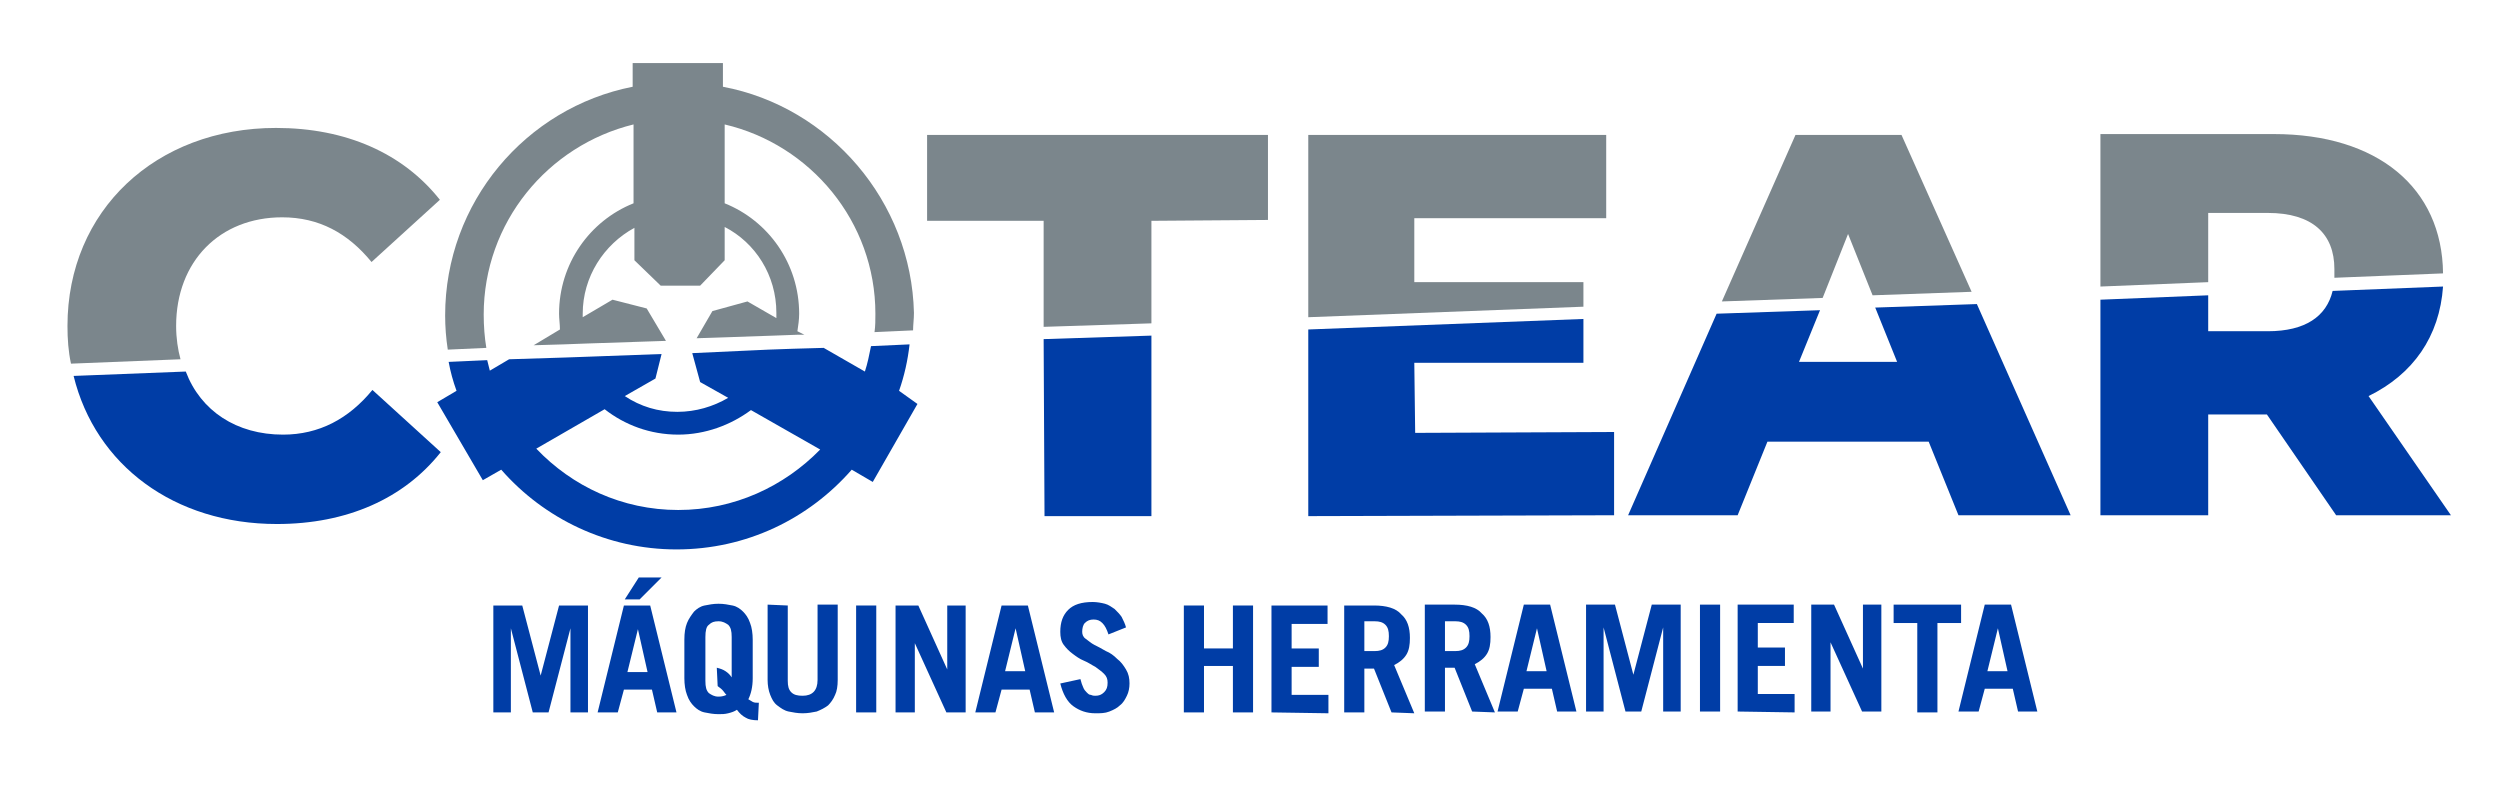 <?xml version="1.0" encoding="utf-8"?>
<!-- Generator: Adobe Illustrator 26.4.1, SVG Export Plug-In . SVG Version: 6.00 Build 0)  -->
<svg version="1.1" id="Capa_1" xmlns="http://www.w3.org/2000/svg" xmlns:xlink="http://www.w3.org/1999/xlink" x="0px" y="0px"
	 viewBox="0 0 285.3 89.9" style="enable-background:new 0 0 285.3 89.9;" xml:space="preserve">
<style type="text/css">
	.st0{fill:#003DA6;}
	.st1{fill:#7B868C;}
</style>
<g>
	<g>
		<path class="st0" d="M56.3,81.3l0-12.2l3.3,0l2.1,8l0,0l2.1-8l3.3,0l0,12.2l-2,0l0-9.6l0,0l-2.5,9.6l-1.8,0l-2.5-9.6l0,0l0,9.6
			L56.3,81.3z"/>
		<path class="st0" d="M68.2,81.3l3-12.2l3,0l3,12.2l-2.2,0l-0.6-2.6l-3.2,0l-0.7,2.6L68.2,81.3z M75.5,65.9L73,68.4l-1.7,0l1.6-2.5
			L75.5,65.9z M71.6,76.7l2.3,0l-1.1-4.9l0,0L71.6,76.7z"/>
		<path class="st0" d="M86.5,82.2c-0.6,0-1.1-0.1-1.4-0.3c-0.4-0.2-0.7-0.5-1-0.9c-0.3,0.2-0.6,0.3-1,0.4c-0.4,0.1-0.7,0.1-1.1,0.1
			c-0.6,0-1.1-0.1-1.6-0.2s-0.9-0.4-1.2-0.7c-0.3-0.3-0.6-0.7-0.8-1.3c-0.2-0.5-0.3-1.2-0.3-1.9l0-4.4c0-0.8,0.1-1.4,0.3-1.9
			c0.2-0.5,0.5-0.9,0.8-1.3c0.3-0.3,0.7-0.6,1.2-0.7c0.5-0.1,1-0.2,1.6-0.2c0.6,0,1.1,0.1,1.6,0.2c0.5,0.1,0.9,0.4,1.2,0.7
			c0.3,0.3,0.6,0.7,0.8,1.3c0.2,0.5,0.3,1.2,0.3,1.9l0,4.4c0,1-0.2,1.8-0.5,2.4c0.2,0.1,0.3,0.2,0.5,0.3c0.2,0.1,0.4,0.1,0.7,0.1
			L86.5,82.2z M81.8,76.2c0.4,0.1,0.7,0.2,1,0.4c0.3,0.2,0.5,0.4,0.7,0.7l0,0l0-4.6c0-0.7-0.1-1.1-0.4-1.4c-0.3-0.2-0.6-0.4-1.1-0.4
			s-0.8,0.1-1.1,0.4c-0.3,0.2-0.4,0.7-0.4,1.4l0,5c0,0.7,0.1,1.1,0.4,1.4c0.3,0.2,0.6,0.4,1.1,0.4c0.4,0,0.7-0.1,0.9-0.2
			c-0.2-0.2-0.3-0.4-0.5-0.6c-0.2-0.2-0.4-0.3-0.5-0.4L81.8,76.2z"/>
		<path class="st0" d="M89.9,69.1l0,8.6c0,0.6,0.1,1,0.4,1.3c0.3,0.3,0.7,0.4,1.3,0.4c1.1,0,1.7-0.6,1.7-1.8l0-8.6l2.3,0l0,8.6
			c0,0.7-0.1,1.3-0.3,1.7c-0.2,0.5-0.5,0.9-0.8,1.2c-0.4,0.3-0.8,0.5-1.3,0.7c-0.5,0.1-1,0.2-1.6,0.2c-0.6,0-1.1-0.1-1.6-0.2
			c-0.5-0.1-0.9-0.4-1.3-0.7c-0.4-0.3-0.6-0.7-0.8-1.2c-0.2-0.5-0.3-1.1-0.3-1.7l0-8.6L89.9,69.1z"/>
		<path class="st0" d="M97.7,81.3l0-12.2l2.3,0l0,12.2L97.7,81.3z"/>
		<path class="st0" d="M102.2,81.3l0-12.2l2.6,0l3.3,7.3l0,0l0-7.3l2.1,0l0,12.2l-2.2,0l-3.6-7.9l0,0l0,7.9L102.2,81.3z"/>
		<path class="st0" d="M111.3,81.3l3-12.2l3,0l3,12.2l-2.2,0l-0.6-2.6l-3.2,0l-0.7,2.6L111.3,81.3z M114.7,76.6l2.3,0l-1.1-4.9l0,0
			L114.7,76.6z"/>
		<path class="st0" d="M126.5,72.4c-0.2-0.6-0.4-1-0.7-1.3c-0.3-0.3-0.6-0.4-1-0.4c-0.4,0-0.7,0.1-1,0.4c-0.2,0.2-0.3,0.6-0.3,1
			c0,0.3,0.1,0.6,0.4,0.8c0.3,0.2,0.6,0.5,1,0.7c0.4,0.2,0.8,0.4,1.3,0.7c0.5,0.2,0.9,0.5,1.3,0.9c0.4,0.3,0.7,0.7,1,1.2
			c0.3,0.5,0.4,1,0.4,1.6c0,0.5-0.1,1-0.3,1.4c-0.2,0.4-0.4,0.8-0.8,1.1c-0.3,0.3-0.7,0.5-1.2,0.7c-0.5,0.2-1,0.2-1.6,0.2
			c-1,0-1.8-0.3-2.5-0.8c-0.7-0.5-1.2-1.4-1.5-2.6l2.3-0.5c0.1,0.4,0.2,0.7,0.3,0.9c0.1,0.3,0.3,0.5,0.4,0.6
			c0.2,0.2,0.3,0.3,0.5,0.3c0.2,0.1,0.4,0.1,0.5,0.1c0.4,0,0.7-0.1,1-0.4c0.3-0.3,0.4-0.6,0.4-1.1c0-0.4-0.1-0.7-0.4-1
			c-0.3-0.3-0.6-0.5-1-0.8c-0.4-0.2-0.8-0.5-1.3-0.7c-0.5-0.2-0.9-0.5-1.3-0.8c-0.4-0.3-0.7-0.6-1-1c-0.3-0.4-0.4-0.9-0.4-1.5
			c0-1.1,0.3-1.9,0.9-2.5c0.6-0.6,1.5-0.9,2.8-0.9c0.5,0,1,0.1,1.4,0.2c0.4,0.1,0.8,0.4,1.1,0.6c0.3,0.3,0.6,0.6,0.8,0.9
			c0.2,0.4,0.4,0.8,0.5,1.2L126.5,72.4z"/>
		<path class="st0" d="M135.1,81.3l0-12.2l2.3,0l0,4.9l3.3,0l0-4.9l2.3,0l0,12.2l-2.3,0l0-5.3l-3.3,0l0,5.3L135.1,81.3z"/>
		<path class="st0" d="M145.1,81.3l0-12.2l6.4,0l0,2.1l-4.1,0l0,2.8l3.1,0l0,2.1l-3.1,0l0,3.2l4.2,0l0,2.1L145.1,81.3z"/>
		<path class="st0" d="M158.8,81.3l-2-5l-1.1,0l0,5l-2.3,0l0-12.2l3.4,0c1.4,0,2.5,0.3,3.1,1c0.7,0.6,1,1.5,1,2.7
			c0,0.8-0.1,1.4-0.4,1.9c-0.3,0.5-0.8,0.9-1.4,1.2l2.3,5.5L158.8,81.3z M155.7,74.3l1.2,0c0.5,0,0.9-0.1,1.2-0.4
			c0.3-0.3,0.4-0.7,0.4-1.3c0-0.6-0.1-1-0.4-1.3c-0.3-0.3-0.7-0.4-1.2-0.4l-1.2,0L155.7,74.3z"/>
		<path class="st0" d="M168,81.2l-2-5l-1.1,0l0,5l-2.3,0l0-12.2l3.4,0c1.4,0,2.5,0.3,3.1,1c0.7,0.6,1,1.5,1,2.7
			c0,0.8-0.1,1.4-0.4,1.9c-0.3,0.5-0.8,0.9-1.4,1.2l2.3,5.5L168,81.2z M164.9,74.3l1.2,0c0.5,0,0.9-0.1,1.2-0.4
			c0.3-0.3,0.4-0.7,0.4-1.3c0-0.6-0.1-1-0.4-1.3c-0.3-0.3-0.7-0.4-1.2-0.4l-1.2,0L164.9,74.3z"/>
		<path class="st0" d="M170.9,81.2l3-12.2l3,0l3,12.2l-2.2,0l-0.6-2.6l-3.2,0l-0.7,2.6L170.9,81.2z M174.2,76.6l2.3,0l-1.1-4.9l0,0
			L174.2,76.6z"/>
		<path class="st0" d="M181,81.2l0-12.2l3.3,0l2.1,8l0,0l2.1-8l3.3,0l0,12.2l-2,0l0-9.6l0,0l-2.5,9.6l-1.8,0l-2.5-9.6l0,0l0,9.6
			L181,81.2z"/>
		<path class="st0" d="M194,81.2l0-12.2l2.3,0l0,12.2L194,81.2z"/>
		<path class="st0" d="M198.3,81.2l0-12.2l6.4,0l0,2.1l-4.1,0l0,2.8l3.1,0l0,2.1l-3.1,0l0,3.2l4.2,0l0,2.1L198.3,81.2z"/>
		<path class="st0" d="M206.7,81.2l0-12.2l2.6,0l3.3,7.3l0,0l0-7.3l2.1,0l0,12.2l-2.2,0l-3.6-7.9l0,0l0,7.9L206.7,81.2z"/>
		<path class="st0" d="M223.8,69l0,2.1l-2.7,0l0,10.2l-2.3,0l0-10.2l-2.7,0l0-2.1L223.8,69z"/>
		<path class="st0" d="M223.5,81.2l3-12.2l3,0l3,12.2l-2.2,0l-0.6-2.6l-3.2,0l-0.7,2.6L223.5,81.2z M226.8,76.6l2.3,0l-1.1-4.9l0,0
			L226.8,76.6z"/>
	</g>
	<g>
		<path class="st1" d="M82.5,9.9l0-2.7l-10.3,0l0,2.7C60,12.3,50.8,23.1,50.8,36c0,1.3,0.1,2.6,0.3,3.9l4.4-0.2
			c-0.2-1.2-0.3-2.5-0.3-3.8c0-10.5,7.3-19.3,17.1-21.7l0,9c-5,2-8.5,6.9-8.5,12.6c0,0.6,0.1,1.2,0.1,1.8l-3,1.8l3.4-0.1l2.7-0.1
			l9-0.3l-2.2-3.7l-3.9-1l-3.4,2c0-0.1,0-0.2,0-0.4c0-4.2,2.4-7.9,5.9-9.8l0,3.7l3,2.9l4.5,0l2.8-2.9l0-3.8c3.5,1.8,5.9,5.5,5.9,9.8
			c0,0.2,0,0.4,0,0.6l-3.3-1.9l-4,1.1l-1.8,3.1l8.8-0.3l2.7-0.1l0.8,0l-0.8-0.4c0.1-0.7,0.2-1.3,0.2-2c0-5.7-3.5-10.6-8.5-12.6l0-9
			c9.8,2.3,17.2,11.1,17.2,21.6c0,0.7,0,1.4-0.1,2.1l4.4-0.2c0-0.6,0.1-1.3,0.1-2C104,23,94.7,12.2,82.5,9.9z"/>
		<path class="st0" d="M102.6,44.6c0.6-1.7,1-3.5,1.2-5.3l-4.4,0.2c-0.2,1-0.4,2-0.7,2.9L94,39.7l-3.5,0.1l-2.8,0.1L79,40.3l0.9,3.3
			l3.2,1.8c-1.7,1-3.7,1.6-5.8,1.6c-2.2,0-4.2-0.6-6-1.8l3.5-2l0.7-2.8l-8.2,0.3l-2.8,0.1l-6.4,0.2l-2.2,1.3
			c-0.1-0.4-0.2-0.8-0.3-1.2l-4.4,0.2c0.2,1.1,0.5,2.2,0.9,3.3l-2.2,1.3l5.2,8.9l2.1-1.2c4.9,5.6,12.1,9.1,20,9.1
			c8,0,15.1-3.5,20-9.1l2.4,1.4l5.1-8.9L102.6,44.6z M77.4,58.2c-6.4,0-12.1-2.7-16.2-7l7.8-4.5c2.3,1.8,5.2,2.9,8.4,2.9
			c3.1,0,6-1.1,8.3-2.8l7.9,4.5C89.5,55.5,83.8,58.2,77.4,58.2z"/>
		<path class="st1" d="M20.1,37.2c0-7.4,5-12.4,12.1-12.4c4.2,0,7.5,1.8,10.2,5.1l7.8-7.1c-4.2-5.3-10.7-8.2-18.7-8.2
			C17.8,14.6,7.7,24,7.7,37.2c0,1.5,0.1,2.9,0.4,4.3l12.5-0.5C20.3,39.9,20.1,38.6,20.1,37.2z"/>
		<polygon class="st1" points="131.4,25.2 144.7,25.1 144.7,15.4 105.8,15.4 105.8,25.2 119.1,25.2 119.1,37.3 131.4,36.9 		"/>
		<polygon class="st1" points="180.7,32.2 161.4,32.2 161.4,24.9 183.3,24.9 183.3,15.4 149.3,15.4 149.3,36.2 180.7,35 		"/>
		<polygon class="st1" points="210.9,26.7 213.7,33.7 225,33.3 217,15.4 204.9,15.4 196.5,34.4 208,34 		"/>
		<path class="st1" d="M252,25l0-0.7l6.8,0c5.1,0,7.6,2.4,7.6,6.4c0,0.1,0,0.2,0,0.3c0,0.1,0,0.3,0,0.4c0,0.1,0,0.2,0,0.3l12.4-0.5
			c-0.1-9.8-7.5-15.9-19.3-15.9l-19.8,0l0,17.4l12.3-0.5L252,25z"/>
		<path class="st0" d="M31.6,59.8c8,0,14.5-2.9,18.7-8.2l-7.8-7.1c-2.7,3.3-6.1,5.1-10.2,5.1c-5.3,0-9.4-2.7-11.1-7.2L8.4,42.9
			C10.9,53.1,19.9,59.8,31.6,59.8z"/>
		<polygon class="st0" points="119.2,58.9 131.4,58.9 131.4,38.3 119.1,38.7 		"/>
		<polygon class="st0" points="149.3,58.9 184.2,58.8 184.2,49.3 161.5,49.4 161.4,41.4 180.7,41.4 180.7,36.4 149.3,37.6 		"/>
		<polygon class="st0" points="216.5,41.3 205.3,41.3 207.7,35.4 195.9,35.8 185.8,58.8 198.3,58.8 201.7,50.4 220.1,50.4 
			223.5,58.8 236.3,58.8 225.6,34.7 214,35.1 		"/>
		<path class="st0" d="M278.8,32.7l-12.6,0.5c-0.7,2.9-3.1,4.6-7.4,4.6l-6.8,0l0-4.1l-12.3,0.5l0,24.6l12.3,0l0-11.5l6.7,0l7.9,11.5
			l13.1,0l-9.4-13.6C275.4,42.7,278.4,38.4,278.8,32.7z"/>
	</g>
</g>
</svg>
